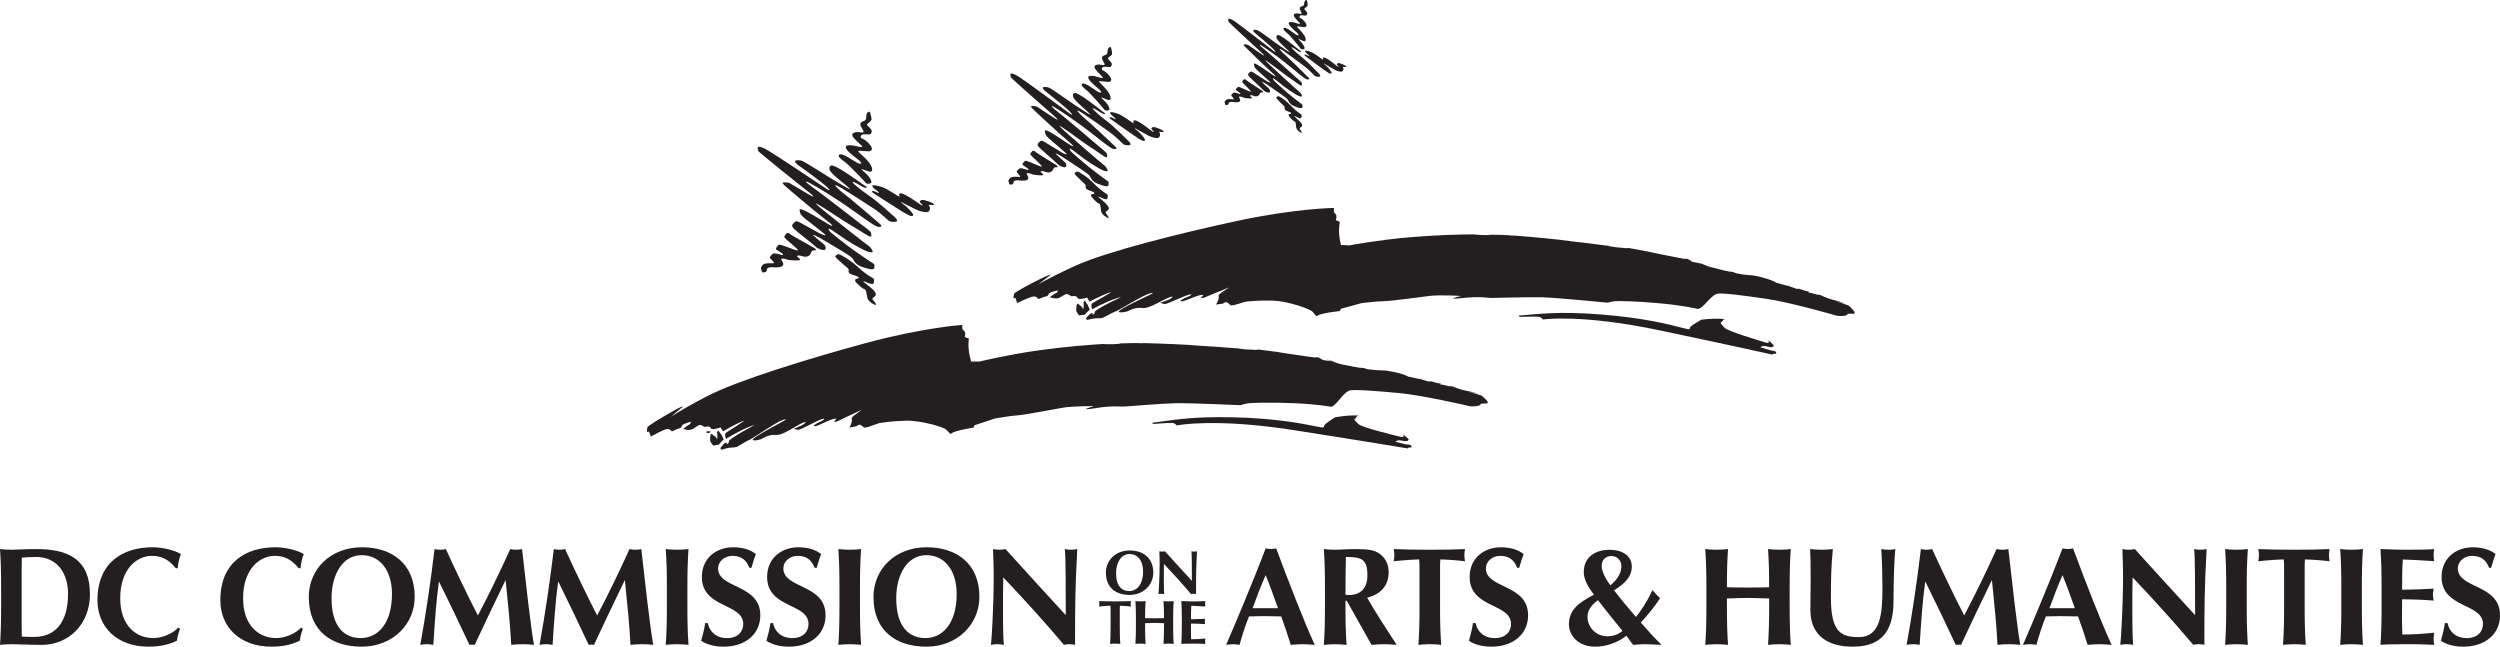 <?xml version="1.0" encoding="UTF-8"?>
<svg id="b" data-name="Layer 2" xmlns="http://www.w3.org/2000/svg" width="243.481" height="62.981" viewBox="0 0 243.481 62.981">
  <g id="c" data-name="Layer 1">
    <g isolation="isolate">
      <g>
        <path d="M106.096,30.22c.066-.014-.012-.17-.044-.25-.034-.081-.147-.371-.179-.371-.034,0-.168-.286-.214-.308-.044-.017-.088.069-.099.103-.013.035-.046.047-.046.047,0,0,.036.112.035.248,0,.136-.021.35-.046.383-.023.037.058.126-.085-.097-.147-.23-.306-.272-.306-.272,0,0-.07-.274-.247-.024,0,0-.099.512-.022.657.078.147.247.384.247.384l.549-.068s.39-.423.459-.432" fill="#231f20"/>
        <path d="M180.047,29.757c-.439-.163-.853-.298-1.272-.419.33.071.68.15,1.007.266-.742-.308-.822-.268-1.563-.49-.555-.181-.738-.312-1.208-.491l.229.128c-.768-.155-.511-.172-1.123-.27l.05-.095c-.225-.005-.743-.185-.954-.265l-.213.017c-.465-.159-.775-.256-.904-.357l.028.078c-.099-.052-.724-.206-1.096-.312-.059-.038-.129-.078-.2-.113.016,0,.032,0,.052,0-.02-.003-.044-.006-.069-.007-.339-.169-.802-.308-1.192-.409h.017c-.545-.141-.807-.186-.946-.197-.219-.018-.609-.042-1.123-.112l.015-.017-.43-.058-.426-.159c-.429-.003-1.349-.268-2.213-.486-.081-.031-.162-.063-.248-.092-.24-.093-.431-.169-.581-.228-.292-.056-.742-.142-.815-.154-.103-.023-.266-.165-.429-.261-.158-.106-.322-.024-.421-.044-.102-.02-2.816-.541-3.117-.626-.064-.013-.205-.044-.382-.078-.031-.012-.064-.021-.085-.03-.065-.01-.115-.012-.151-.016-.52-.101-1.215-.227-1.54-.284-.013-.003-.027-.002-.038-.006-.017-.002-.025-.002-.039-.006-.064-.011-.105-.017-.114-.017-.002.003-.01.003-.022.004-.044-.003-.051-.002-.03.005-.028.003-.072.016-.117.024-.566-.088-.641-.025-1.702-.206-.121-.058.343.022.479.015-.924-.068-2.635-.342-4.007-.475-1.566-.228-3.888-.431-5.731-.578l-.037.022c-.764-.107-1.599-.07-2.497-.118l.44.044c-.369.017-.633.012-.919.007l-.692-.037-.168-.037c-.131.004-.219.01-.275.016l-.107-.005s-.857.003-2.157.053c.073-.01.15-.013.186-.024-.17.01-.293.02-.394.032-.994.042-2.213.108-3.497.217-3.118.269-5.895.792-5.895.792,0,0-.423-.022-.816-.041-.041-.179-.072-.35-.101-.505-.177-.936-.005-1.738-.005-1.738l-.395-.179s.176-.445-.046-.621c-.22-.18-.132-.315-.132-.315l-.009-.25s-3.84.064-9.435,1.269c-5.597,1.205-12.791,3.006-15.776,4.381-2.991,1.376-3.621,1.839-3.621,1.839,0,0,.917-.728,1.172-.904.266-.174-.051-.145-1.778.76-1.722.91-1.693.996-1.693.996,0,0-.087.349-.058.436.03.088.173-.058.201.03.031.085.143.463.143.463,0,0,1.239-.618,1.583-.643.344-.032.488.256.488.256,0,0,.518-.233.748-.263.228-.031.228-.234.316-.32.084-.089.777-.265.777-.265,0,0,.172.115-.174.289-.342.177-.544.377-.544.377,0,0-.003.033.342.09.347.059.518,0,.663-.089.143-.088.518-.322.633-.319.114-.003.459.225.459.225,0,0,.112-.029.228-.029.113,0,.288,0,.376.205.086.2.862-.035.862-.035l.057-.026.231.403s1.179-.615,1.926-.876c.749-.265-1.494.906-1.666,1.048-.173.151.002.581.002.581,0,0,1.262-.727,2.471-1.111,1.207-.382-1.378.615-2.212,1.316,0,0,.029.028-.03.171-.056.15-.228.149-.228.149,0,0,.201-.179-.029-.146-.231.03-.23.147-.433.322-.199.173-.141.345.031.317.171-.03.545-.146.805-.146.257-.003.516.025.748-.092.228-.115.862-.464,1.235-.613.372-.144,2.584-1.547,3.274-1.725.687-.175-.145.206-.145.206,0,0-3.015,1.406-2.901,1.578.118.173.862-.034.862-.034,0,0,.719-.436,1.41-.325.689.115,2.068-.846,2.699-1.054.636-.202-.055.235-.055.235l-.89.321s.256.058.429.117c.176.052,1.813-.764,2.358-.91.549-.151.06.143.06.143,0,0-1.149.443-.778.496.375.059,1.581-.7,2.156-.617l-.262.293.266-.003s1.222-.519,2.493-1.022c-.335.218-.571.376-.644.434-.317.227-.41.272-.364.5.047.228-.269.733-.269.733l.677-.094s.179-.137.317-.138c.136-.003.453.318.453.318l.362-.049.948-.277.182-.046s1.129-.14,2.575-.1c1.449.04,3.663.809,3.888,1.084.229.272.41.452.41.452,0,0,.091-.227,1.445-.414.464-.064.701-.096.819-.109l.085-.214,2.032-.556s1.538-.187,2.217-.19c.68-.004,3.663-.424,4.475-.518.813-.095,3.208-.01,2.941.033-.272.05-1.583.371.182.182,1.762-.188,2.348-.007,2.846-.01.497,0,3.706-.1,5.019-.061,1.311.04,6.284.525,6.284.525,0,0,.315-.094.63-.14.318-.046,2.174-.01,4.522.208,2.352.224,3.347.491,3.62.536.27.047.945-.733.945-.733,0,0,.497-.596.906-.732.403-.139,2.664.169,4.837.484,2.17.312,6.468,1.527,6.735,1.619.274.09,1.089.088,1.134-.096.045-.185.675.044.722-.139.043-.185-.588-.728-.588-.728" fill="#231f20"/>
        <path d="M137.392,23.48c-.081-.002-.175,0-.269-.002.1-.013.194-.016.269.002" fill="#231f20"/>
        <path d="M130.502,30.286l-.002.015s.229-.042.002-.015" fill="#231f20"/>
        <path d="M155.28,24.478l.745.075-.108-.026c-.184.003-.447-.048-.637-.049" fill="#231f20"/>
        <polygon points="155.699 24.402 155.802 24.41 155.705 24.4 155.699 24.402" fill="#231f20"/>
        <path d="M172.415,34.116c-.17-.044-.966-.296-.966-.296,0,0,.129-.125.335-.125.209-.003.758.206.88.082.128-.128.17-.087-.292-.506-.462-.423.291.294-.42.085-.714-.213-3.648-1.088-3.986-1.428-.333-.335-.46-.504-.332-.548.124-.042.208-.254.208-.254,0,0,.501-.044-.296-.082-.795-.042-1.843.091-1.843.091,0,0-.84.468-1.049.68-.206.213.213.381-.922.09-1.13-.298-3.689-.963-7.879-1.283-4.193-.324-6.082-.022-7.924.113,0,0-.084.038.083.123,0,0,1.553-.045,1.842-.004.294.041.38.252.38.252l.167-.002s3.691-.516,11.196,1.062c7.509,1.58,11.029,2.372,11.029,2.372,0,0,.04-.125.208-.086.169.041.206-.043.124-.17-.084-.123-.374-.125-.543-.165" fill="#231f20"/>
        <path d="M84.602,10.898s.094-.086.147.095c.055.183.171.579.118.695-.056.118-.321.321-.388.375-.064.053-.054.107.063.223.119.119.321.314.351.418.033.109-.023.397-.267.396-.246,0-.737-.118-.793.18-.051.298.205.062.79.698.59.634.149.76-.064.759-.213,0-.867-.068-.931-.048-.065.025-.064.077.193.301.254.227.926.826,1.075,1.287.149.461-.106.439-.172.447-.066.013-.746-.267-.814-.246-.064.022.255.227.555.547.301.321.458.665.384.771-.077.107-.418.158-.545-.002-.13-.164-1.611-1.737-2.049-2.038-.437-.301-.576-.484-.576-.579,0-.098.086-.128.138-.15.058-.022.333.043.655.216.319.173.937.587,1.077.644.139.055.277.086.321.033.044-.053-.094-.223-.266-.353-.173-.129-.64-.495-.884-.719-.246-.226-.417-.481-.32-.613.096-.125.567-.125,1.017.004.447.128.66.121.513-.04-.15-.162-.865-.741-.918-.999-.053-.255.247-.342.503-.338.257-.002.706.152.567-.13-.135-.279-.437-.61-.222-.803.214-.192.483-.105.496-.447.007-.341.064-.544.247-.585" fill="#231f20"/>
        <path d="M84.965,18.747s2.958,1.933,3.471,2.184c.512.244.522.031.482-.078-.044-.105-.512-.649-.748-.813-.233-.161-.553-.418-.351-.334.204.087,1.185.615,1.538.765.35.151.973.294,1.121.09.152-.202.108-.397.002-.536-.106-.14.161-.054.238-.054.071,0,.319.024.202-.115-.118-.144-.694-.322-.971-.378-.279-.053-.396.139-.366.203.034.064.276.255.276.321.002.064-.278-.109-.789-.471-.511-.366-1.258-.795-1.452-.687-.193.105.169.425-.14.255-.308-.174-1.086-.71-1.537-.871-.449-.162-1.124-.291-.963-.048.161.25.534.43.607.56.075.128-.181,0-.342-.076-.16-.075-.343-.087-.321-.021.023.063.044.105.044.105" fill="#231f20"/>
        <path d="M84.383,18.193s-1.863-1.317-2.354-1.601c-.489-.283-.834-.493-1.043-.469-.209.023-.196.182-.209.28-.011.1.023.356.966,1.108.942.751,1.127.948,1.005.911-.122-.038-1.263-.702-1.875-1.085-.615-.382-2.392-1.507-2.684-1.639-.297-.138-.738-.112-.764-.004-.023.111.211.332.367.432.16.098,2.281,1.638,2.748,2.082.464.442.172.342-.098.147-.273-.199-5.162-3.441-5.736-3.761-.575-.321-.81-.333-.883-.271-.075.062-.003.342.071.44.074.099,4.043,3.313,4.755,3.855.71.543.694.629.293.418-.404-.209-1.681-1.009-2.022-1.196,0,0-.038-.036-.198-.061-.159-.023-.343-.037-.453.011-.11.05-.012.098.097.232.111.135,3.502,2.982,4.117,3.425.614.446.905.827,0,.272-.91-.556-2.083-1.246-2.389-1.319-.308-.075-.223.011-.176.278.049.271.329.501.72.796.444.331,1.283,1.006,1.701,1.343.174.137-.054.137-.47-.072-.415-.208-2-1.12-2.161-1.17-.159-.049-.183-.087-.431.173-.245.253-.108.378.136.614.246.235,1.751,1.391,1.999,1.635.241.248.575.326.744.348.17.024.273-.047.261-.22-.014-.169-.112-.294-.26-.406-.148-.11-.732-.581-.932-.777-.193-.195.321.024,1.266.606.943.579,2.42,1.383,2.56,1.653.2.382.441.614.798.748.356.137.822.274,1.044.274.22.003.279-.06.27-.27-.012-.208.01-.233-.135-.307-.148-.074-2.157-1.443-2.647-1.848-.489-.405-1.557-1.16-1.628-1.356-.075-.195-.197-.381.907.408,1.101.788,2.022,1.269,2.487,1.504.465.238.774.248.824.201.046-.051.011-.147-.135-.37-.148-.223-.308-.27-.869-.714-.566-.44-2.954-2.313-3.333-2.636-.38-.319-1.053-.824-1.116-.948-.06-.122-.096-.111.443.196.536.308,2.438,1.606,2.954,1.888.512.284,1.677,1.062,1.837,1.073.16.01.098-.137.088-.331-.012-.198-.553-.53-1.066-.938-.3-.233-3.374-2.643-4.951-3.769-.405-.289-.477-.478.087-.158.564.32,2.181,1.233,4.335,2.775,2.157,1.537,2.196,1.553,2.589,1.43,0,0,.064-.062-.109-.221-.172-.16-3.173-2.723-3.53-2.969-.355-.247-.818-.714-.843-.775-.024-.062.012-.111.59.221.575.333,2.375,1.493,3.16,2.008.785.518,1.384,1.172,1.543,1.235.16.058.469.073.615.039.146-.038.183-.173-.134-.458-.316-.283-1.653-1.511-2.524-2.105-.87-.592-1.445-1.095-1.563-1.268-.127-.173.389.074.707.284.318.209.772.383.64.149" fill="#231f20"/>
        <path d="M74.3,26.529s.377.029.384-.222c.014-.251.227-.298.591-.274.366.019.868.021.975-.182.106-.201-.048-.357-.096-.452-.046-.098-.192-.215.116-.213.309,0,.31.144.876.167.57.018.781.029.763-.108-.018-.133-.414-.23-.24-.335.173-.106.568.106.769.097.202-.008.435-.092.532-.362.098-.27.172-.242.396-.261.222-.018.031-.164-.048-.225-.078-.057-2.203-1.219-2.31-1.316-.108-.097-.201-.172-.338-.146-.133.03-.261.299-.261.299,0,0-.114.071.154.301.267.233,1.027.89,1.124,1.013.095.125-.097.078-.28.021-.182-.058-1.279-.485-1.434-.496-.152-.013-.154.014-.28.173-.124.154-.174.257-.04.335.133.078.577.321.606.435.028.118-.174.039-.3,0-.125-.038-.558-.136-.653-.087-.095.047-.31.287-.33.364-.018.079.085.166.22.297.136.137.24.304.134.291-.104-.006-.654-.02-.856.044-.202.069-.427.349-.346.512.073.165.044.319.17.328" fill="#231f20"/>
        <path d="M85.18,29.676s.146.046.148-.029c0-.074-.177-.262-.251-.357-.074-.087-.151-.193-.076-.268.077-.072.297-.173.298-.368,0-.192-.266-.479-.621-.746-.356-.269-.68-.536-.564-.522.118.015.64.301.849.27.205-.029.164-.294.148-.461-.014-.163-.384-.118-1.63-1.25-.812-.738-1.439-1.031-1.645-1.135-.212-.105-.313-.044-.432.09-.118.132-.017.163.443.595.46.43.755.58.803.763.042.173-.18.355.517.546.665.187.503.314.25.357-.253.047-.088.281-.044.342.045.059.506.492.625.567.117.075.312.074.368.344.059.267.085.512.116.621.044.147.195.403.7.64" fill="#231f20"/>
        <path d="M108.094,4.591s.087-.072.126.09c.04.166.128.518.076.619-.051.105-.296.27-.357.315-.058.045-.051.093.049.202.098.108.269.286.293.383.025.093-.037.349-.255.339-.215-.01-.646-.139-.707.124-.059.264.177.069.671.652.491.579.099.673-.089.664-.186-.008-.761-.091-.819-.077-.058.017-.063.064.155.272.217.212.787.767.899,1.18.112.414-.114.385-.173.391-.056.005-.649-.269-.706-.254-.057.017.217.208.468.505.253.297.377.607.308.698-.071.092-.377.122-.483-.021-.108-.148-1.351-1.604-1.726-1.885-.373-.285-.489-.45-.484-.536.003-.084.082-.111.13-.126.049-.017.292.052.567.217.276.166.802.562.927.612.118.056.24.089.278.044.043-.045-.073-.203-.22-.323-.146-.121-.545-.461-.753-.672-.206-.209-.347-.442-.258-.551.091-.11.51-.091.899.045.389.128.582.129.455-.017-.125-.15-.731-.688-.769-.921-.037-.226.233-.287.458-.276.227.009.618.163.507-.091-.111-.253-.362-.557-.166-.718.201-.16.431-.074.455-.375.024-.302.083-.477.244-.51" fill="#231f20"/>
        <path d="M108.095,11.538s2.534,1.829,2.976,2.068c.443.24.461.052.43-.046-.036-.095-.428-.596-.631-.75-.2-.151-.469-.391-.294-.306.174.085,1.023.59,1.324.736.306.146.85.298.99.124.141-.174.112-.345.024-.472-.091-.129.144-.041.211-.037.064.003.281.033.182-.095-.097-.127-.599-.313-.844-.371-.24-.061-.353.105-.329.162.026.058.239.238.234.295-.003.057-.242-.106-.679-.45-.439-.342-1.078-.754-1.254-.667-.175.085.131.383-.134.22-.269-.165-.935-.671-1.324-.83-.388-.162-.977-.304-.848-.079.129.223.457.402.516.517.059.115-.161-.009-.298-.082-.14-.073-.299-.09-.283-.032.017.059.032.096.032.096" fill="#231f20"/>
        <path d="M107.601,11.026s-1.589-1.24-2.011-1.513c-.423-.267-.714-.465-.903-.455-.185.01-.18.154-.194.24-.014.088.006.315.809,1.018.803.702.958.883.85.846-.106-.038-1.087-.676-1.615-1.035-.525-.363-2.048-1.426-2.301-1.558-.255-.132-.647-.13-.671-.032-.029.096.17.3.305.392.137.097,1.945,1.542,2.338,1.952.392.41.137.313-.093.126-.228-.184-4.416-3.246-4.91-3.551-.496-.309-.701-.328-.772-.277-.067.049-.014.302.047.39.061.091,3.437,3.092,4.042,3.6.604.509.59.581.242.381-.349-.201-1.442-.961-1.737-1.141,0,0-.033-.03-.172-.06-.139-.028-.302-.046-.401-.01-.102.039-.015.089.076.212.092.124,2.973,2.775,3.495,3.191.524.415.767.763-.012.24-.778-.528-1.787-1.189-2.056-1.267-.269-.077-.195.003-.163.244.03.24.265.452.601.731.377.309,1.09.941,1.445,1.255.15.128-.051.118-.409-.083-.361-.204-1.723-1.072-1.863-1.124-.136-.051-.157-.084-.387.133-.226.221-.113.334.093.549.206.216,1.49,1.301,1.697,1.53.204.225.497.304.647.335.149.03.24-.032.236-.184-.003-.152-.084-.265-.209-.37-.126-.105-.627-.54-.791-.722-.165-.18.28.036,1.09.585.812.552,2.081,1.318,2.196,1.564.159.347.363.563.672.696.307.135.715.275.91.281.195.01.254-.039.25-.225-.003-.184.019-.206-.105-.278-.128-.071-1.849-1.362-2.263-1.741-.416-.378-1.325-1.088-1.385-1.261-.056-.175-.157-.345.785.396.944.742,1.735,1.205,2.135,1.43.404.227.673.249.718.208.047-.041.019-.13-.104-.33-.119-.202-.257-.253-.735-.668-.482-.413-2.516-2.163-2.837-2.463-.323-.298-.898-.769-.946-.883-.049-.112-.081-.099.382.194.464.294,2.086,1.512,2.532,1.785.443.271,1.441,1.005,1.58,1.023.139.017.091-.116.09-.289-.003-.173-.464-.491-.903-.869-.254-.22-2.87-2.474-4.218-3.532-.347-.274-.4-.443.084-.138.484.308,1.875,1.18,3.718,2.627,1.841,1.448,1.872,1.459,2.226,1.368,0,0,.057-.05-.088-.2-.147-.148-2.691-2.533-2.994-2.763-.307-.233-.698-.666-.714-.723-.019-.051.013-.095.51.222.497.321,2.039,1.413,2.709,1.905.671.488,1.175,1.087,1.312,1.15.144.058.409.085.543.059.133-.028.17-.144-.101-.406-.268-.267-1.398-1.408-2.14-1.966-.746-.558-1.234-1.025-1.334-1.183-.101-.155.341.081.615.281.275.196.667.371.556.159" fill="#231f20"/>
        <path d="M98.361,17.975s.331.042.35-.179c.017-.22.207-.254.531-.224.321.034.765.058.866-.116.105-.177-.027-.318-.062-.408-.039-.086-.164-.194.11-.18.273.013.267.139.767.182.502.04.691.059.676-.06-.011-.118-.353-.22-.199-.308.16-.086.497.118.679.117.179,0,.387-.064.484-.297.098-.237.165-.209.362-.216.193-.007.031-.142-.034-.198-.065-.055-1.896-1.168-1.986-1.255-.088-.09-.172-.165-.294-.145-.119.021-.241.254-.241.254,0,0-.105.054.125.269.226.215.872.828.951.942.081.115-.09.066-.251.003-.157-.057-1.11-.478-1.247-.491-.134-.017-.136.007-.254.139-.116.131-.162.222-.046.294.113.077.496.307.52.412.021.103-.157.025-.268-.014-.108-.041-.485-.143-.572-.106-.09.04-.286.243-.308.311-.018.067.071.147.186.273.112.125.199.274.105.262-.095-.014-.577-.046-.758.004-.179.049-.389.288-.328.435.06.148.029.283.139.298" fill="#231f20"/>
        <path d="M107.839,21.199s.131.048.135-.018c0-.064-.15-.244-.211-.327-.061-.084-.121-.176-.052-.24.067-.063.269-.146.278-.316.009-.169-.219-.43-.518-.681-.303-.25-.582-.502-.477-.484.105.02.552.292.734.274.187-.019.159-.256.15-.4,0-.147-.33-.12-1.385-1.174-.687-.684-1.229-.967-1.407-1.069-.179-.099-.274-.051-.385.061-.114.114-.02.145.367.544.39.401.644.545.676.703.03.16-.173.306.436.508.579.192.433.299.209.326-.227.029-.093.247-.054.301.034.054.424.455.524.528.105.069.273.076.316.314.037.241.052.459.074.559.036.132.157.362.592.592" fill="#231f20"/>
        <path d="M127.202.011s.072-.053.099.075c.026.125.087.402.045.477-.042.08-.233.207-.282.24-.046.031-.046.07.032.159.073.084.201.227.22.303.016.073-.031.268-.201.257-.17-.013-.504-.118-.553.085-.051.202.137.056.511.515.37.464.062.529-.086.52-.145-.01-.587-.089-.634-.077-.045.011-.047.049.115.214.166.167.602.612.679.936.08.322-.094.295-.14.297-.043.008-.501-.22-.546-.209-.044.013.165.166.354.403.193.235.287.477.226.547-.057.07-.294.086-.373-.028-.078-.117-1.022-1.269-1.305-1.497-.286-.227-.37-.359-.367-.424.003-.067.064-.083.101-.096.037-.013.227.045.438.179.212.132.614.45.707.497.093.041.186.067.22.035.03-.034-.057-.159-.164-.256-.112-.096-.421-.368-.576-.536-.153-.166-.261-.35-.19-.432.074-.083.395-.06.699.051.301.11.448.112.35-.002-.091-.121-.554-.552-.576-.732-.027-.178.185-.22.361-.209.173.015.479.139.392-.059-.078-.197-.266-.442-.112-.561.158-.12.335-.049.361-.281.024-.237.072-.375.199-.391" fill="#231f20"/>
        <path d="M127.07,5.412s1.936,1.468,2.276,1.663c.339.194.357.048.335-.028-.028-.075-.319-.473-.472-.596-.155-.118-.36-.315-.225-.243.131.069.782.477,1.016.595.234.123.653.249.764.116.114-.132.095-.266.03-.364-.068-.1.112-.029.165-.024.05.004.217.028.14-.072-.071-.101-.456-.255-.646-.306-.189-.05-.278.074-.254.123.015.044.174.189.173.233-.005.044-.186-.087-.522-.361-.334-.275-.823-.606-.964-.545-.139.065.097.302-.106.171-.205-.134-.714-.54-1.012-.673-.301-.133-.759-.254-.657-.079.095.178.345.322.389.414.045.091-.128-.008-.233-.069-.107-.059-.232-.075-.218-.03.012.044.022.076.022.076" fill="#231f20"/>
        <path d="M126.698,5.003s-1.213-.996-1.535-1.215c-.323-.215-.545-.377-.69-.372-.146.006-.147.118-.159.183-.011.068,0,.247.61.808.609.562.728.705.646.673-.085-.031-.833-.545-1.235-.834-.403-.293-1.567-1.149-1.76-1.254-.2-.111-.501-.114-.525-.04-.02.074.128.236.229.311.106.077,1.485,1.235,1.784,1.564.296.325.098.242-.077.095-.174-.152-3.371-2.607-3.749-2.856-.381-.249-.54-.267-.592-.232-.056.039-.02.239.026.308.049.074,2.61,2.471,3.07,2.874.463.407.449.464.184.301-.267-.162-1.103-.773-1.33-.917,0,0-.021-.029-.131-.052-.105-.027-.236-.044-.311-.014-.078.028-.014.068.051.166.074.097,2.264,2.213,2.657,2.548.403.331.583.609-.009.184-.601-.424-1.372-.954-1.578-1.02-.207-.067-.151-.003-.132.185.021.189.2.356.456.58.286.248.83.753,1.098,1.001.117.105-.041.093-.316-.071-.275-.165-1.321-.866-1.425-.909-.105-.039-.121-.066-.303.099-.179.165-.092.254.061.425.157.173,1.134,1.043,1.289,1.222.159.179.381.247.498.276.118.022.188-.022.19-.14-.003-.12-.063-.209-.159-.292-.094-.083-.477-.433-.599-.577-.125-.146.217.033.838.474.614.444,1.592,1.067,1.673,1.258.118.273.269.443.509.553.24.112.555.226.704.237.151.015.195-.025.199-.169,0-.145.021-.161-.077-.219-.098-.058-1.41-1.092-1.724-1.395-.315-.304-1.012-.871-1.05-1.009-.042-.139-.119-.272.599.324.718.593,1.324.968,1.632,1.153.308.183.519.206.555.176.037-.032.017-.101-.073-.261s-.197-.203-.559-.531c-.369-.332-1.917-1.732-2.161-1.971-.246-.238-.682-.617-.719-.704-.036-.087-.063-.079.294.157.358.238,1.594,1.218,1.934,1.437.343.222,1.098.809,1.205.825.113.017.077-.089.082-.222,0-.137-.352-.39-.688-.694-.191-.176-2.186-1.977-3.209-2.826-.266-.219-.306-.35.064-.105.372.249,1.438.951,2.839,2.112,1.408,1.162,1.427,1.173,1.706,1.108,0,0,.044-.04-.066-.159-.11-.118-2.041-2.02-2.271-2.206-.234-.184-.53-.529-.543-.572-.013-.044.013-.077.391.181.379.255,1.558,1.14,2.072,1.531.513.393.893.87.998.919.105.051.316.076.421.058.101-.019.133-.11-.073-.319-.204-.21-1.059-1.119-1.625-1.567-.574-.45-.937-.822-1.016-.945-.075-.125.266.071.474.229.207.157.511.3.43.133" fill="#231f20"/>
        <path d="M119.382,10.229s.254.04.274-.132c.018-.169.168-.193.418-.161.252.031.596.056.68-.076.079-.135-.016-.248-.045-.317-.028-.068-.121-.156.09-.138.21.012.205.114.592.158.391.041.534.057.529-.036-.006-.094-.274-.179-.15-.244.123-.063.382.103.524.105.139.003.303-.045.382-.227.079-.178.13-.156.284-.158.153-.002.028-.112-.021-.154-.051-.044-1.452-.943-1.52-1.015-.068-.071-.132-.131-.224-.116-.094.013-.198.192-.198.192,0,0-.08.039.094.212.173.174.663.66.724.752.059.09-.068.047-.193,0-.125-.049-.854-.397-.962-.408-.105-.017-.105.003-.198.104-.096.098-.135.17-.048.23.09.057.382.246.398.327.013.08-.122.019-.209-.015-.082-.032-.376-.122-.443-.093-.069.03-.225.182-.243.234-.016.054.052.118.139.219.085.098.15.214.078.203-.071-.011-.45-.045-.591-.009-.141.036-.31.215-.263.333.043.115.017.217.102.232" fill="#231f20"/>
        <path d="M126.691,12.919s.099.038.103-.015c.003-.051-.112-.192-.155-.256-.047-.066-.094-.139-.04-.189.058-.044.213-.107.223-.24.009-.132-.159-.338-.389-.54-.23-.2-.442-.399-.362-.382.08.014.427.234.569.223.145-.01.125-.195.124-.307,0-.113-.257-.102-1.059-.939-.52-.544-.934-.775-1.073-.856-.136-.085-.212-.048-.299.04-.088.083-.017.109.276.429.293.32.488.436.511.562.023.124-.139.234.33.401.448.162.328.24.156.256-.176.018-.078.192-.049.234.027.042.321.361.396.417.079.058.212.066.242.254.024.186.03.358.047.434.029.105.117.287.45.475" fill="#231f20"/>
        <path d="M113.229,35.563l-.261.443.705-.118c.28-.138-.111-.242-.444-.325M111.464,36.064l.747-.078-.345-.239c-.33.131-.715.288-.402.316M112.54,35.662c-.541.037-.369.22-.136.256.026-.087.369-.216.136-.256M129.476,36.193c-.315.017-3.858-.291-4.174-.268-.32.017-1.15-.302-2.998-.198-1.855.101-3.811-.108-4.987-.041-1.168.064-2.362-.143-2.63-.128-.27.017-.446.115-.573.306-.126.19.772.002,1.679.044.907.039.96.173,1.293.43,0,0-.447.162-1.76.143-1.316-.017-3.853-.058-3.989-.049-.136.006-.408.023-.408.023,0,0-2.843.404-4.899.704M144.276,38.518c-.45-.146-.87-.255-1.295-.354.334.053.687.114,1.022.209-.76-.265-.836-.221-1.588-.407-.559-.147-.753-.269-1.229-.423l.233.116c-.775-.115-.52-.148-1.14-.213l.048-.093c-.225.003-.748-.151-.962-.219l-.217.03c-.472-.137-.785-.216-.917-.311l.03.078c-.099-.048-.737-.166-1.112-.254-.062-.038-.132-.072-.208-.105h.056c-.022-.003-.045-.004-.068-.004-.349-.151-.816-.267-1.214-.349h.019c-.552-.109-.816-.143-.959-.14-.215-.011-.608-.015-1.125-.058l.01-.017-.425-.033-.436-.137c-.426.02-1.364-.202-2.236-.372-.085-.024-.17-.051-.259-.081-.243-.079-.437-.142-.591-.193-.29-.044-.746-.103-.819-.115-.103-.013-.274-.148-.437-.238-.167-.096-.326-.004-.427-.018-.102-.019-2.839-.394-3.144-.461-.066-.014-.207-.034-.389-.061-.029-.01-.062-.018-.084-.027-.064-.002-.117-.005-.147-.007-.528-.074-1.228-.165-1.559-.203-.01-.002-.024-.003-.037-.005-.017,0-.025,0-.04-.003-.064-.005-.105-.009-.113-.009-.002,0-.01,0-.018.002-.048,0-.057.003-.032.01-.03.004-.072.016-.119.028-.564-.059-.636.011-1.708-.12-.121-.051.343.005.482-.008-.93-.02-2.651-.205-4.026-.262-1.575-.147-3.91-.228-5.757-.279l-.035.024c-.764-.064-1.599.012-2.497.01l.438.02c-.364.037-.63.046-.911.06l-.699-.003-.171-.029c-.13.012-.216.022-.274.03h-.108s-.854.048-2.148.166c.075-.013.147-.023.182-.032-.166.017-.288.036-.392.051-.988.094-2.204.222-3.482.401-3.099.43-5.839,1.1-5.839,1.1,0,0-.43,0-.823.003-.045-.177-.087-.349-.125-.502-.227-.925-.093-1.737-.093-1.737l-.409-.154s.153-.454-.076-.619c-.231-.169-.148-.306-.148-.306l-.023-.249s-3.83.264-9.357,1.762c-5.524,1.495-12.613,3.669-15.524,5.201-2.916,1.527-3.52,2.025-3.52,2.025,0,0,.879-.774,1.127-.962.248-.189-.063-.142-1.737.854-1.672.995-1.641,1.078-1.641,1.078,0,0-.07.354-.036.442.032.083.17-.069.203.014.034.089.171.456.171.456,0,0,1.199-.676,1.546-.725.34-.047.498.234.498.234,0,0,.504-.261.733-.305.227-.039.216-.243.301-.335.08-.088.759-.303.759-.303,0,0,.18.105-.156.301-.335.193-.525.407-.525.407,0,0,0,.026.349.07.348.037.518-.03.654-.126.142-.096.499-.349.615-.354.112-.009.47.203.47.203,0,0,.112-.033.229-.043.114-.003.286-.014.384.187.097.193.861-.081.861-.081l.055-.032.253.394s1.142-.676,1.873-.977c.734-.302-1.442.981-1.608,1.134-.164.156.035.579.035.579,0,0,1.221-.79,2.406-1.238,1.186-.442-1.344.687-2.137,1.429,0,0,.028.028-.022.174-.048.151-.221.159-.221.159,0,0,.192-.186-.037-.143-.227.043-.221.159-.413.343-.192.185-.125.353.044.318.172-.043.538-.179.798-.19.259-.016.518-.002.744-.134.22-.125.835-.509,1.199-.672.364-.166,2.5-1.685,3.179-1.898.679-.209-.132.215-.132.215,0,0-2.939,1.56-2.814,1.726.125.17.856-.077.856-.077,0,0,.699-.476,1.392-.397.695.076,2.02-.953,2.641-1.193.622-.24-.044.233-.044.233l-.871.369s.26.044.436.093c.176.047,1.769-.858,2.305-1.035.541-.171.065.143.065.143,0,0-1.124.499-.748.537.376.037,1.542-.783,2.121-.728l-.245.303.265-.014s1.193-.584,2.433-1.154c-.323.235-.548.404-.623.467-.301.245-.39.294-.335.52.059.224-.228.744-.228.744l.671-.129s.175-.146.309-.155c.135-.007.468.295.468.295l.361-.065.932-.329.179-.055s1.119-.2,2.564-.234c1.45-.037,3.704.614,3.942.879.242.257.431.43.431.43,0,0,.078-.233,1.42-.49.462-.091.699-.132.815-.152l.075-.22,2-.661s1.527-.267,2.201-.306c.68-.04,3.635-.614,4.443-.751.808-.139,3.205-.181,2.934-.12-.265.064-1.556.454.193.173,1.75-.281,2.345-.132,2.845-.16.497-.027,3.695-.298,5.009-.325,1.308-.03,6.302.193,6.302.193,0,0,.313-.107.624-.171.317-.061,2.17-.12,4.527-.025,2.359.099,3.367.315,3.639.346.275.03.907-.78.907-.78,0,0,.468-.626.868-.784.4-.159,2.672.032,4.855.232,2.183.2,6.538,1.186,6.816,1.264.274.075,1.089.03,1.125-.154.035-.183.674.006.712-.176.037-.187-.624-.695-.624-.695M101.348,34.479c-.08.004-.174.011-.267.017.098-.022.188-.03.267-.017M94.825,41.639l-.003.012s.227-.051.003-.012M70.449,42.847c.068-.015-.022-.168-.058-.246-.037-.078-.166-.36-.2-.362-.034.003-.18-.274-.228-.293-.047-.018-.086.071-.096.106s-.04.05-.04.05c0,0,.036.11.044.244.007.136-.003.35-.023.387-.022.036.064.122-.092-.096-.16-.22-.32-.251-.32-.251,0,0-.083-.27-.246-.013,0,0-.075.518.01.66.09.142.269.368.269.368l.545-.098s.367-.439.435-.455M69.044,41.999c-.077-.007-.211.01-.211.01-.088.041.023.169.023.169l.234-.024s.073-.041.105-.085c.03-.048-.072-.064-.152-.071M127.239,35.565c-.437-.047-.064.051-.193.063.295-.059.558.085.193-.063M119.265,34.541l.746.034-.105-.02c-.186.013-.45-.024-.64-.014M128.723,35.751c-.25-.044-.397-.055-.536-.063.328.098.346.05.536.063M129.714,35.188c.14.015.243.03.243.03,0,0-1.543-.466-.243-.03M119.97,34.506c-.145-.024-.315-.046-.288-.061-.164,0-.201.009.288.061M119.681,34.445l.103-.002-.098-.003-.004.005Z" fill="#231f20"/>
        <path d="M136.881,43.267c-.172-.033-.982-.243-.982-.243,0,0,.123-.132.328-.146.211-.008.767.173.883.038.121-.136.167-.095-.318-.49-.487-.398.306.278-.417.107-.721-.173-3.698-.896-4.051-1.216-.353-.318-.485-.481-.361-.532.12-.045.191-.265.191-.265,0,0,.504-.067-.297-.064-.796,0-1.836.188-1.836.188,0,0-.816.511-1.011.734-.196.22.231.369-.917.136-1.142-.234-3.734-.767-7.936-.87-4.205-.104-6.072.296-7.91.53,0,0-.078.044.092.118,0,0,1.547-.125,1.844-.1.294.029.389.232.389.232l.169-.012s3.655-.708,11.231.476c7.579,1.185,11.14,1.79,11.14,1.79,0,0,.034-.128.206-.095.17.034.205-.054.117-.176-.09-.124-.383-.107-.553-.139" fill="#231f20"/>
      </g>
      <g>
        <path d="M112.943,54.894c0,1.233-.091,2.793-.121,2.968.091-.018.187-.03.278-.03s.187.011.284.03c-.018-.224-.037-.562-.037-1.53,0-.453,0-.955.012-1.408.931.979,1.814,1.959,2.643,2.938.072-.018.151-.03.235-.03s.163.011.247.03c0-1.608,0-2.413.097-4.172-.091.018-.181.03-.272.03s-.181-.011-.272-.03c.043.272.043,1.917.043,2.878-.89-.961-1.754-1.917-2.625-2.878-.091.018-.181.03-.272.03s-.181-.011-.272-.03c.006.29.03.659.03,1.203M111.329,55.643c0,1.319-.635,1.924-1.361,1.924-.677,0-1.27-.448-1.27-1.736,0-1.039.484-1.874,1.313-1.874.78,0,1.318.64,1.318,1.687M107.707,55.776c0,1.512,1.027,2.164,2.304,2.164,1.349,0,2.309-.973,2.309-2.17,0-1.458-1.009-2.158-2.291-2.158-1.404,0-2.322.973-2.322,2.164" fill="#231f20"/>
        <path d="M115.099,61.038c0,.678-.012,1.143-.048,1.675.132-.011.295-.029,1.281-.029.556,0,.841.023,1.058.029-.011-.072-.023-.132-.023-.26,0-.126.011-.186.023-.272-.465.055-.931.079-1.384.079-.012-.242-.018-.503-.018-.756,0-.261.006-.52.006-.775.46,0,.913.018,1.373.055-.018-.127-.03-.181-.03-.248,0-.078.005-.132.03-.271-.46.024-.847.036-1.373.048,0-.442,0-.877.03-1.319.181,0,.907.043,1.366.073-.011-.091-.023-.146-.023-.272,0-.109.011-.181.023-.254-.163.017-.671.03-1.263.03-.356,0-.719-.024-1.075-.03.036.531.048.997.048,1.675v.822ZM113.363,61.038c0,.677-.012,1.143-.048,1.675.132-.012.296-.029.495-.029s.363.017.496.029c-.037-.531-.048-.998-.048-1.675v-.822c0-.677.011-1.143.048-1.675-.132.012-.296.03-.496.03s-.362-.017-.495-.03c.036.525.048.992.048,1.662-.23.006-.484.012-.913.012s-.72-.006-.925-.012c0-.671.012-1.137.048-1.662-.132.012-.296.03-.495.03s-.362-.017-.496-.03c.037.531.048.998.048,1.675v.822c0,.677-.011,1.143-.048,1.675.133-.012.296-.029.496-.029s.362.017.495.029c-.036-.531-.048-.998-.048-1.675v-.345c.308-.011.617-.024.919-.024.308,0,.611.017.919.024v.345ZM108.164,61.038c0,.677-.012,1.143-.049,1.675.133-.012.296-.029.496-.029s.362.017.496.029c-.037-.531-.049-.998-.049-1.675v-1.512c0-.23,0-.448.012-.532.242,0,.75.037,1.076.079-.017-.091-.029-.176-.029-.266,0-.091.011-.175.029-.266-.513.017-.786.03-1.535.03s-1.021-.012-1.572-.03c.018.091.03.175.03.266,0,.09-.011.174-.03.266.363-.043.871-.079,1.107-.079.018.085.018.302.018.532v1.512Z" fill="#231f20"/>
        <path d="M242.617,55.3c.176-.595.27-.919.432-1.338-.513-.405-1.242-.661-2.217-.661-1.61,0-3.042,1.026-3.042,2.893,0,3.07,4.03,2.529,4.03,4.572,0,.757-.527,1.379-1.583,1.379-1.095,0-1.718-.676-1.866-1.46h-.255c-.095.608-.217,1.095-.392,1.717.392.296,1.202.58,2.176.58,2.151,0,3.583-1.242,3.583-3.056,0-3.069-4.111-2.569-4.111-4.572,0-.649.582-1.217,1.407-1.217s1.353.392,1.637,1.163h.202ZM231.948,59.059c0,1.515-.027,2.557-.108,3.746.297-.027.662-.066,2.866-.066,1.243,0,1.879.053,2.366.066-.027-.162-.052-.297-.052-.58s.025-.419.052-.608c-1.041.122-2.082.176-3.097.176-.028-.541-.041-1.123-.041-1.691,0-.582.013-1.164.013-1.732,1.028,0,2.042.041,3.07.122-.041-.284-.066-.405-.066-.554,0-.175.012-.296.066-.607-1.028.054-1.893.081-3.07.108,0-.987,0-1.962.068-2.949.406,0,2.028.095,3.056.162-.027-.203-.052-.324-.052-.607,0-.243.025-.405.052-.567-.365.04-1.501.065-2.826.065-.797,0-1.608-.052-2.406-.065.081,1.188.108,2.23.108,3.746v1.838ZM228.027,59.06c0,1.514-.028,2.555-.109,3.745.298-.027.662-.066,1.108-.066s.811.039,1.108.066c-.081-1.19-.108-2.23-.108-3.745v-1.839c0-1.514.027-2.555.108-3.745-.297.027-.662.065-1.108.065s-.81-.038-1.108-.065c.081,1.189.109,2.23.109,3.745v1.839ZM222.456,59.059c0,1.514-.027,2.555-.108,3.746.297-.027.662-.066,1.108-.066s.81.039,1.107.066c-.081-1.19-.108-2.231-.108-3.746v-3.381c0-.514,0-1.001.027-1.19.541,0,1.677.081,2.407.176-.041-.203-.066-.392-.066-.594s.025-.392.066-.594c-1.149.04-1.758.065-3.434.065s-2.284-.025-3.516-.065c.041.202.066.391.066.594s-.025.391-.066.594c.811-.095,1.947-.176,2.475-.176.04.189.04.676.04,1.19v3.381ZM216.817,59.06c0,1.514-.027,2.555-.108,3.745.297-.027.662-.066,1.108-.066s.81.039,1.107.066c-.081-1.19-.108-2.23-.108-3.745v-1.839c0-1.514.027-2.555.108-3.745-.297.027-.662.065-1.107.065s-.811-.038-1.108-.065c.081,1.189.108,2.23.108,3.745v1.839ZM206.769,56.167c0,2.758-.202,6.246-.27,6.638.203-.041.419-.066.621-.066s.418.025.634.066c-.04-.5-.081-1.257-.081-3.421,0-1.014,0-2.136.027-3.151,2.083,2.19,4.058,4.381,5.912,6.571.162-.041.337-.066.526-.066s.365.025.553.066c0-3.597,0-5.395.217-9.329-.203.04-.405.065-.608.065s-.405-.025-.607-.065c.095.608.095,4.286.095,6.435-1.989-2.149-3.923-4.286-5.871-6.435-.203.04-.406.065-.608.065s-.405-.025-.607-.065c.013.649.067,1.473.067,2.69M199.602,59.236c.392-1.095.811-2.163,1.271-3.218.432,1.054.811,2.122,1.203,3.218h-2.474ZM201.9,53.408c-.176.027-.338.066-.514.066s-.338-.039-.513-.066c-1.163,3.083-3.191,7.895-3.854,9.397.257-.027.46-.066.676-.066s.419.039.635.066c.257-.933.555-1.852.92-2.772.473-.013.932-.027,1.405-.027.582,0,1.149.014,1.731.027.338.92.648,1.853.932,2.772.379-.027.771-.066,1.149-.066s.757.039,1.19.066c-1.027-2.204-2.609-6.313-3.759-9.397M187.527,56.667c1.013,2.041,1.987,4.097,2.948,6.138.081-.014.175-.025.256-.025s.176.011.257.025c.974-2.095,1.974-4.178,2.988-6.273h.027c.216,2.095.446,4.394.54,6.273.379-.041.758-.066,1.123-.066s.729.025,1.094.066c-.337-1.906-.811-6.219-1.162-9.329-.189.04-.379.065-.568.065s-.392-.025-.581-.065c-.973,2.149-2.082,4.448-3.151,6.462-.987-1.906-2.136-4.313-3.123-6.462-.175.04-.365.065-.54.065-.19,0-.365-.025-.555-.065-.378,3.11-.824,6.219-1.392,9.329.216-.041.419-.066.635-.066.203,0,.419.025.636.066.135-2.041.257-4.097.541-6.138h.027ZM180.426,62.981c2.624,0,3.989-1.296,3.989-4.434,0-2.339.095-4.274.176-5.071-.23.04-.446.065-.675.065s-.459-.025-.689-.065c.068,1.244.108,2.474.108,3.719,0,2.515-.148,4.855-2.312,4.855-1.759,0-2.706-.541-2.706-3.841,0-1.568.014-2.975.19-4.733-.365.04-.743.065-1.108.065s-.743-.025-1.108-.065c.027.446.054,1.352.054,2.785,0,.973-.027,1.704-.027,3.164,0,2.542,1.797,3.555,4.11,3.555M172.301,59.059c0,1.514-.027,2.555-.108,3.746.297-.027.662-.066,1.107-.066s.811.039,1.108.066c-.081-1.19-.108-2.231-.108-3.746v-1.838c0-1.514.027-2.555.108-3.746-.297.027-.662.065-1.108.065s-.81-.038-1.107-.065c.081,1.176.108,2.217.108,3.719-.514.013-1.082.027-2.043.027s-1.61-.014-2.069-.027c0-1.501.027-2.542.108-3.719-.298.027-.662.065-1.108.065s-.81-.038-1.108-.065c.081,1.19.108,2.231.108,3.746v1.838c0,1.514-.027,2.555-.108,3.746.298-.027.662-.066,1.108-.066s.81.039,1.108.066c-.081-1.19-.108-2.231-.108-3.746v-.771c.689-.027,1.379-.054,2.056-.054.69,0,1.366.041,2.056.054v.771ZM154.611,60.088c0-.69.392-1.163,1.015-1.637.771,1.001,1.583,2.002,2.394,2.989-.351.325-.906.528-1.447.528-1.245,0-1.962-.988-1.962-1.88M155.991,55.124c0-.635.433-.973.961-.973.487,0,.961.392.961.987,0,.838-.636,1.528-1.083,1.866-.446-.636-.839-1.325-.839-1.88M159.047,62.805c.378-.014.744-.066,1.109-.066.5,0,1,.052,1.663.066-.622-.608-1.434-1.499-2.015-2.176.663-.73,1.285-1.461,1.879-2.367-.243-.23-.5-.5-.743-.784-.555,1.163-1.149,2.056-1.609,2.61-.73-.852-1.445-1.69-2.135-2.597,1.189-.73,1.729-1.42,1.729-2.299,0-1.082-.931-1.648-2.19-1.648-1.19,0-2.487.593-2.487,2.162,0,.73.405,1.434.986,2.218-1.46.744-2.433,1.474-2.433,2.881,0,1.054.865,2.176,2.569,2.176,1.055,0,2.218-.405,3.029-1.066l.648.89ZM147.959,55.3c.176-.595.27-.919.432-1.338-.513-.405-1.242-.661-2.217-.661-1.609,0-3.042,1.026-3.042,2.893,0,3.07,4.03,2.529,4.03,4.572,0,.757-.527,1.379-1.583,1.379-1.095,0-1.718-.676-1.866-1.46h-.255c-.095.608-.217,1.095-.392,1.717.392.296,1.201.58,2.176.58,2.151,0,3.583-1.242,3.583-3.056,0-3.069-4.111-2.569-4.111-4.572,0-.649.582-1.217,1.407-1.217s1.353.392,1.636,1.163h.203ZM138.251,59.059c0,1.514-.027,2.555-.108,3.746.297-.027.662-.066,1.108-.066s.81.039,1.108.066c-.082-1.19-.109-2.231-.109-3.746v-3.381c0-.514,0-1.001.027-1.19.541,0,1.677.081,2.407.176-.041-.203-.066-.392-.066-.594s.025-.392.066-.594c-1.149.04-1.758.065-3.434.065s-2.284-.025-3.516-.065c.041.202.066.391.066.594s-.025.391-.066.594c.812-.095,1.947-.176,2.475-.176.04.189.04.676.04,1.19v3.381ZM133.177,56.018c0,1.271-.649,1.934-1.84,1.934-.095,0-.19-.013-.298-.027,0-1.231.014-2.449.041-3.68,1.475,0,2.097.176,2.097,1.773M133.583,62.805c.405-.027.824-.066,1.229-.066s.811.039,1.216.066c-.987-1.528-2.014-3.069-2.879-4.597,1.338-.337,2.095-1.176,2.095-2.488,0-.798-.338-1.393-.878-1.785-.473-.337-.972-.458-2.339-.458-.92,0-1.501.065-1.987.065-.446,0-.811-.038-1.108-.065.081,1.188.108,2.23.108,3.746v1.838c0,1.514-.027,2.555-.108,3.746.297-.027.662-.066,1.108-.066s.81.039,1.107.066c-.081-1.19-.108-2.231-.108-3.746v-.555h.122l2.422,4.301ZM121.994,59.236c.392-1.095.811-2.163,1.271-3.218.433,1.054.811,2.122,1.203,3.218h-2.474ZM124.292,53.408c-.175.027-.338.066-.513.066s-.338-.039-.514-.066c-1.162,3.083-3.191,7.895-3.853,9.397.256-.027.459-.066.675-.066s.419.039.636.066c.257-.933.554-1.852.919-2.772.473-.013.933-.027,1.406-.027.581,0,1.149.014,1.73.027.338.92.649,1.853.933,2.772.378-.027.77-.066,1.149-.066s.757.039,1.189.066c-1.027-2.204-2.609-6.313-3.759-9.397M96.78,56.167c0,2.758-.202,6.246-.27,6.638.203-.041.419-.066.621-.066s.418.025.635.066c-.041-.5-.082-1.257-.082-3.421,0-1.014,0-2.136.027-3.151,2.083,2.19,4.058,4.381,5.912,6.571.162-.041.337-.066.526-.066s.365.025.554.066c0-3.597,0-5.395.216-9.329-.203.04-.405.065-.608.065s-.404-.025-.607-.065c.095.608.095,4.286.095,6.435-1.989-2.149-3.923-4.286-5.871-6.435-.203.04-.406.065-.608.065s-.405-.025-.607-.065c.013.649.067,1.473.067,2.69M93.17,57.843c0,2.948-1.421,4.301-3.044,4.301-1.514,0-2.84-1-2.84-3.882,0-2.326,1.082-4.193,2.935-4.193,1.745,0,2.949,1.433,2.949,3.773M85.07,58.14c0,3.381,2.297,4.841,5.151,4.841,3.016,0,5.165-2.176,5.165-4.854,0-3.259-2.257-4.827-5.124-4.827-3.138,0-5.192,2.176-5.192,4.84M81.757,59.06c0,1.514-.027,2.555-.108,3.745.297-.027.662-.066,1.108-.066s.81.039,1.108.066c-.082-1.19-.109-2.23-.109-3.745v-1.839c0-1.514.027-2.555.109-3.745-.298.027-.662.065-1.108.065s-.811-.038-1.108-.065c.081,1.189.108,2.23.108,3.745v1.839ZM79.538,55.3c.176-.595.27-.919.432-1.338-.513-.405-1.242-.661-2.217-.661-1.609,0-3.042,1.026-3.042,2.893,0,3.07,4.03,2.529,4.03,4.572,0,.757-.527,1.379-1.583,1.379-1.095,0-1.718-.676-1.866-1.46h-.255c-.095.608-.217,1.095-.392,1.717.392.296,1.201.58,2.176.58,2.151,0,3.583-1.242,3.583-3.056,0-3.069-4.111-2.569-4.111-4.572,0-.649.582-1.217,1.407-1.217s1.353.392,1.636,1.163h.203ZM73.182,55.3c.176-.595.27-.919.433-1.338-.514-.405-1.243-.661-2.217-.661-1.61,0-3.042,1.026-3.042,2.893,0,3.07,4.03,2.529,4.03,4.572,0,.757-.528,1.379-1.584,1.379-1.095,0-1.717-.676-1.866-1.46h-.255c-.095.608-.216,1.095-.392,1.717.392.296,1.202.58,2.176.58,2.15,0,3.583-1.242,3.583-3.056,0-3.069-4.112-2.569-4.112-4.572,0-.649.582-1.217,1.408-1.217s1.352.392,1.636,1.163h.202ZM64.948,59.06c0,1.514-.027,2.555-.108,3.745.298-.027.662-.066,1.108-.066s.81.039,1.108.066c-.081-1.19-.108-2.23-.108-3.745v-1.839c0-1.514.027-2.555.108-3.745-.298.027-.662.065-1.108.065s-.81-.038-1.108-.065c.081,1.189.108,2.23.108,3.745v1.839ZM54.387,56.667c1.014,2.041,1.987,4.097,2.948,6.138.081-.014.175-.025.256-.025.082,0,.176.011.257.025.974-2.095,1.974-4.178,2.988-6.273h.027c.216,2.095.446,4.394.541,6.273.378-.041.757-.066,1.122-.066s.73.025,1.095.066c-.338-1.906-.811-6.219-1.163-9.329-.189.04-.378.065-.568.065s-.392-.025-.581-.065c-.973,2.149-2.082,4.448-3.151,6.462-.987-1.906-2.136-4.313-3.123-6.462-.176.04-.365.065-.541.065-.189,0-.365-.025-.554-.065-.379,3.11-.825,6.219-1.393,9.329.216-.041.419-.066.636-.066.202,0,.419.025.635.066.135-2.041.257-4.097.541-6.138h.027ZM42.772,56.667c1.014,2.041,1.987,4.097,2.948,6.138.081-.014.175-.025.256-.025.082,0,.176.011.257.025.974-2.095,1.974-4.178,2.988-6.273h.027c.216,2.095.446,4.394.541,6.273.378-.041.757-.066,1.122-.066s.73.025,1.095.066c-.338-1.906-.812-6.219-1.163-9.329-.189.04-.379.065-.568.065s-.392-.025-.581-.065c-.973,2.149-2.082,4.448-3.151,6.462-.987-1.906-2.136-4.313-3.123-6.462-.176.04-.365.065-.541.065-.189,0-.365-.025-.554-.065-.379,3.11-.825,6.219-1.393,9.329.216-.041.419-.066.636-.066.202,0,.419.025.635.066.135-2.041.257-4.097.541-6.138h.027ZM38.174,57.843c0,2.948-1.42,4.301-3.043,4.301-1.515,0-2.84-1-2.84-3.882,0-2.326,1.082-4.193,2.935-4.193,1.744,0,2.948,1.433,2.948,3.773M30.074,58.14c0,3.381,2.298,4.841,5.152,4.841,3.016,0,5.165-2.176,5.165-4.854,0-3.259-2.257-4.827-5.125-4.827-3.137,0-5.192,2.176-5.192,4.84M29.329,61.129c-.58.609-1.581,1.014-2.447,1.014-1.556,0-3.206-1.095-3.206-3.882,0-2.867,1.637-4.125,3.084-4.125.96,0,1.65.365,2.326,1.204h.188c.04-.46.135-.933.311-1.379-.62-.378-1.811-.661-2.758-.661-2.841,0-5.368,1.431-5.368,5.165,0,2.556,1.851,4.516,4.989,4.516,1.109,0,2.042-.216,2.758-.594.04-.378.148-.77.297-1.149l-.176-.108ZM17.361,61.129c-.579.609-1.58,1.014-2.447,1.014-1.555,0-3.205-1.095-3.205-3.882,0-2.867,1.636-4.125,3.083-4.125.961,0,1.651.365,2.327,1.204h.187c.041-.46.135-.933.311-1.379-.62-.378-1.811-.661-2.758-.661-2.84,0-5.368,1.431-5.368,5.165,0,2.556,1.851,4.516,4.989,4.516,1.109,0,2.043-.216,2.758-.594.04-.378.148-.77.297-1.149l-.176-.108ZM2.108,56.95c0-.73,0-2.38.014-2.637.419-.04.757-.068,1.406-.068,1.867,0,3.098,1.38,3.098,3.598,0,2.813-1.285,4.193-3.314,4.193-.555,0-.92-.027-1.19-.04-.014-.257-.014-1.907-.014-2.637v-2.408ZM.108,59.06c0,1.515-.027,2.556-.108,3.745.297-.027.662-.066,1.108-.066.702,0,1.621.066,2.975.066,2.543,0,4.678-1.959,4.678-4.935,0-3.408-2.122-4.394-5.206-4.394-1.19,0-1.852.065-2.447.065-.446,0-.811-.038-1.108-.065.081,1.188.108,2.23.108,3.745v1.839Z" fill="#231f20"/>
      </g>
    </g>
  </g>
</svg>